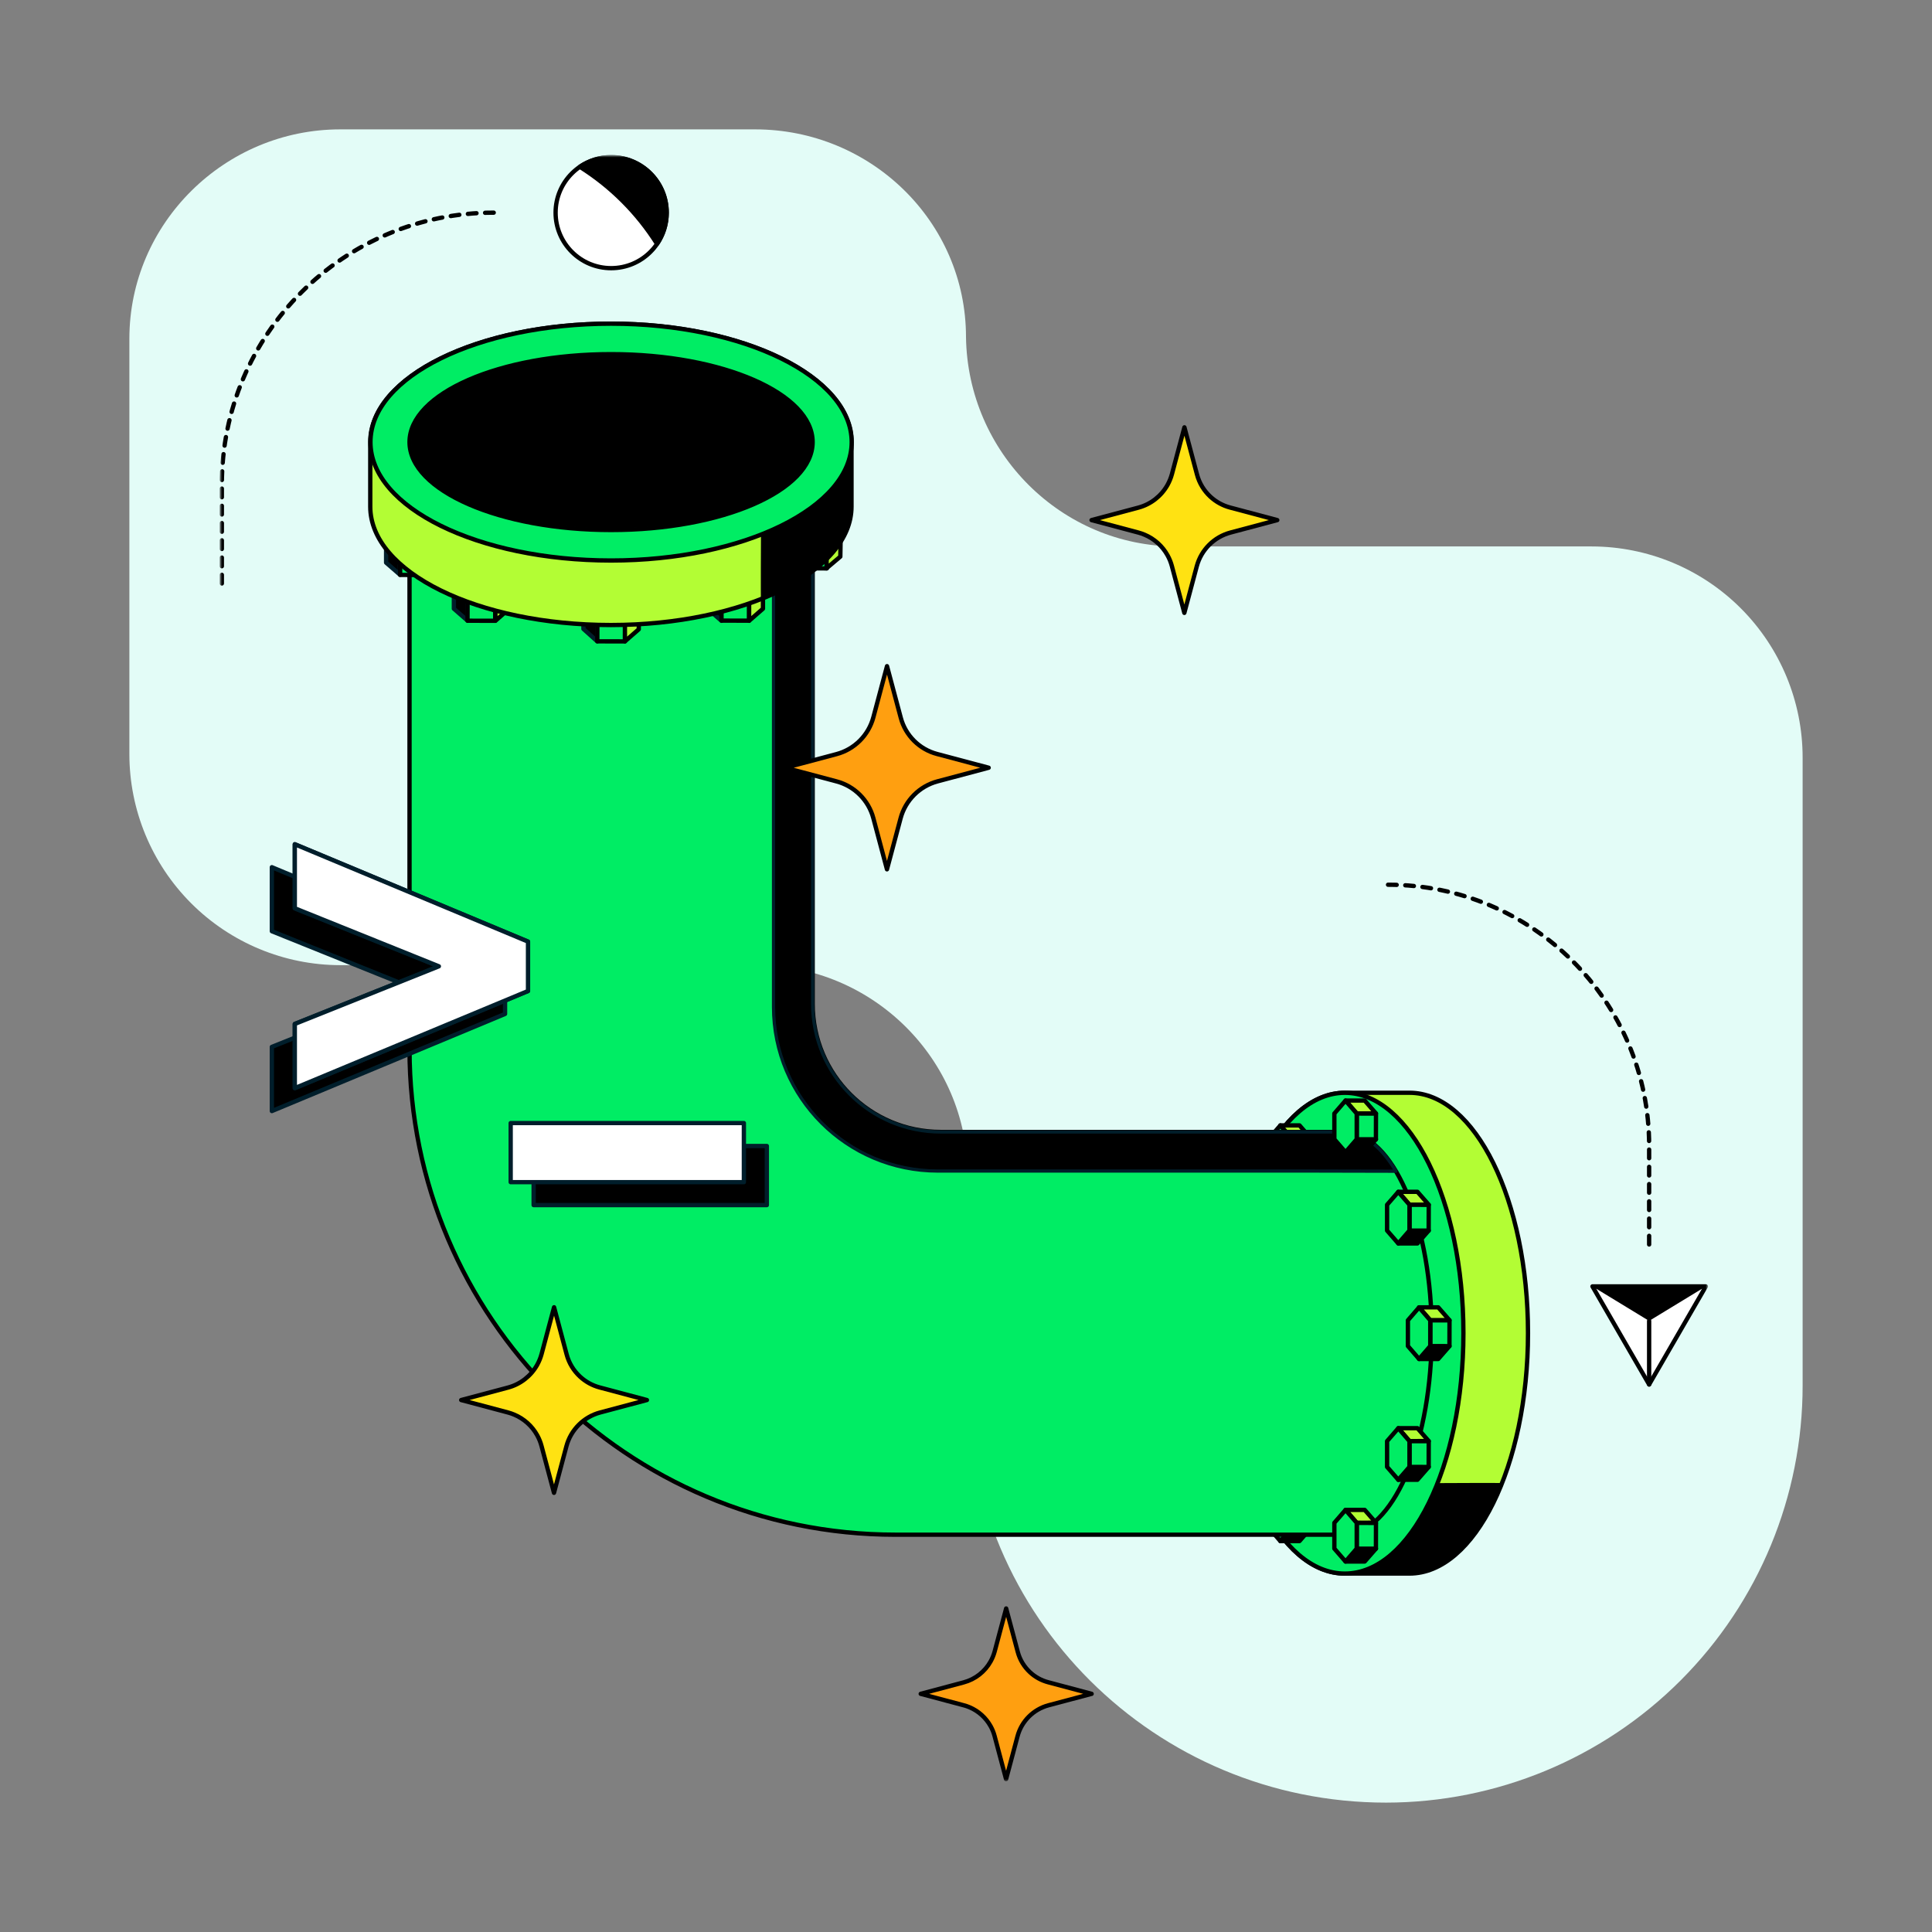 <?xml version="1.0" encoding="utf-8"?>
<svg xmlns="http://www.w3.org/2000/svg" width="448" height="448" viewBox="0 0 448 448" fill="none">
<rect x="0" y="0" width="448" height="448" fill="#808080" stroke="none"/>
<path d="M418 321.288V175.644C417.993 162.676 412.842 150.24 403.676 141.066C394.51 131.892 382.078 126.73 369.11 126.712H272.89C246.119 126.712 224.39 104.957 224 78.161C224 51.365 201.881 30 175.11 30H78.89C52.119 30 30 51.755 30 78.551V174.865C30.004 187.834 35.155 200.272 44.321 209.448C53.487 218.624 65.92 223.787 78.89 223.805H175.466C202.236 223.805 224.356 245.56 224.356 272.356V321.288C224.39 374.888 267.841 418 321.424 418C347.053 417.975 371.624 407.774 389.734 389.638C407.844 371.503 418.011 346.918 418 321.288Z" fill="#E3FCF7"/>
<mask id="mask0_4547_13905" style="mask-type:luminance" maskUnits="userSpaceOnUse" x="51" y="36" width="345" height="377">
<path d="M396 36H51V413H396V36Z" fill="white"/>
</mask>
<g mask="url(#mask0_4547_13905)">
<path d="M253.105 392.773L243.15 395.423C239.628 396.363 236.878 399.111 235.946 402.621L233.294 412.557L230.632 402.568C230.419 401.761 230.109 400.999 229.718 400.298C228.627 398.331 226.906 396.762 224.812 395.884C224.386 395.698 223.942 395.547 223.49 395.432L213.5 392.773L223.472 390.114C226.16 389.396 228.387 387.623 229.709 385.257C230.109 384.539 230.428 383.759 230.65 382.943L233.311 372.98L236 383.041C236.488 384.893 237.49 386.515 238.848 387.774C240.019 388.864 241.456 389.662 243.053 390.087L253.132 392.773H253.105Z" fill="#FF9F10" stroke="black" stroke-linecap="round" stroke-linejoin="round"/>
<path d="M114.488 49.312C79.665 49.312 51.443 77.508 51.443 112.298V136.709" stroke="black" stroke-linecap="round" stroke-linejoin="round" stroke-dasharray="2 2"/>
<path d="M321.865 205.154C355.304 205.154 382.408 232.233 382.408 265.64V289.705" stroke="black" stroke-linecap="round" stroke-linejoin="round" stroke-dasharray="2 2"/>
<path d="M382.407 321.039L375.833 309.667L369.268 298.295H382.407H395.556L388.981 309.667L382.407 321.039Z" fill="white" stroke="black" stroke-linecap="round" stroke-linejoin="round"/>
<path d="M382.407 306.299L395.556 298.295H369.268L382.407 306.299Z" fill="black"/>
<path d="M382.408 306.299V321.039" stroke="black" stroke-linecap="round" stroke-linejoin="round"/>
<path d="M141.716 62.184C148.831 62.184 154.598 56.421 154.598 49.313C154.598 42.206 148.831 36.443 141.716 36.443C134.602 36.443 128.834 42.206 128.834 49.313C128.834 56.421 134.602 62.184 141.716 62.184Z" fill="white" stroke="black" stroke-linecap="round" stroke-linejoin="round"/>
<path d="M152.354 56.555C153.765 54.49 154.59 51.999 154.59 49.313C154.59 42.205 148.823 36.443 141.707 36.443C139.019 36.443 136.526 37.268 134.459 38.677C141.681 43.215 147.811 49.34 152.354 56.555Z" fill="black" stroke="black" stroke-linecap="round" stroke-linejoin="round"/>
<path d="M311.856 364.88H326.832C341.977 364.88 354.318 339.885 354.318 309.136C354.318 278.388 342.057 253.393 326.832 253.393H311.856C296.712 253.393 284.371 278.388 284.371 309.136C284.371 339.885 296.712 364.88 311.856 364.88Z" fill="#B3FD34" stroke="black" stroke-linecap="round" stroke-linejoin="round"/>
<path d="M311.607 364.88H327.328C327.328 364.88 332.678 364.88 338.108 359.943C341.568 356.823 344.442 353.198 348.311 343.909C348.391 343.829 333.335 343.909 333.335 343.909C333.335 343.909 330.123 353.118 324.117 359.039C317.365 365.784 311.607 364.88 311.607 364.88Z" fill="black"/>
<path d="M311.856 253.4C327.001 253.4 339.342 278.396 339.342 309.144C339.342 339.892 327.081 364.888 311.856 364.888C296.632 364.888 284.371 339.892 284.371 309.144C284.371 278.396 296.712 253.4 311.856 253.4Z" fill="#00ED64" stroke="black" stroke-linecap="round" stroke-linejoin="round"/>
<path d="M301.334 272.928H296.889L299.48 269.932L303.942 269.941L301.334 272.928Z" fill="#011E2A" stroke="#011E2A" stroke-width="0.75" stroke-linecap="round" stroke-linejoin="round"/>
<path d="M301.334 260.961H296.889L299.48 263.957L303.942 263.948L301.334 260.961Z" fill="#B3FD34" stroke="black" stroke-linecap="round" stroke-linejoin="round"/>
<path d="M299.504 263.967L299.49 269.941L303.935 269.952L303.949 263.978L299.504 263.967Z" fill="#00ED64" stroke="black" stroke-linecap="round" stroke-linejoin="round"/>
<path d="M294.299 263.958V269.941L296.89 272.928L299.481 269.941V263.958L296.89 260.971L294.299 263.958Z" fill="#00ED64" stroke="black" stroke-linecap="round" stroke-linejoin="round"/>
<path d="M301.334 357.346H296.889L299.48 354.35L303.942 354.359L301.334 357.346Z" fill="black" stroke="black" stroke-linecap="round" stroke-linejoin="round"/>
<path d="M301.334 345.379H296.889L299.48 348.375L303.942 348.366L301.334 345.379Z" fill="#00ED64" stroke="black" stroke-linecap="round" stroke-linejoin="round"/>
<path d="M299.504 348.396L299.49 354.37L303.935 354.382L303.949 348.408L299.504 348.396Z" fill="#00ED64" stroke="black" stroke-linecap="round" stroke-linejoin="round"/>
<path d="M294.299 348.385V354.359L296.89 357.346L299.481 354.359V348.385L296.89 345.389L294.299 348.385Z" fill="#00ED64" stroke="black" stroke-linecap="round" stroke-linejoin="round"/>
<path d="M313.152 262.637V262.486H218.159C201.745 262.486 188.446 249.19 188.446 232.801V102.266H94.961V243.287C94.961 305.466 145.417 355.874 207.654 355.874H313.152V355.723C323.692 353.897 331.997 333.759 331.997 309.171C331.997 284.583 323.692 264.454 313.152 262.628V262.637Z" fill="#00ED64" stroke="black" stroke-linecap="round" stroke-linejoin="round"/>
<path d="M179.369 102.266V233.484C179.369 254.509 196.43 271.545 217.466 271.545H304.075L323.691 271.589C320.701 266.537 317.082 263.31 313.151 262.637V262.486H218.158C201.745 262.486 188.445 249.19 188.445 232.801V102.266H179.369Z" fill="black" stroke="#011E2A" stroke-width="0.75" stroke-linecap="round" stroke-linejoin="round"/>
<path d="M328.687 343.137H324.242L326.832 340.141L331.295 340.149L328.687 343.137Z" fill="black" stroke="black" stroke-linecap="round" stroke-linejoin="round"/>
<path d="M328.687 331.172H324.242L326.832 334.168L331.295 334.159L328.687 331.172Z" fill="#B3FD34" stroke="black" stroke-linecap="round" stroke-linejoin="round"/>
<path d="M326.852 334.18L326.838 340.154L331.283 340.165L331.297 334.191L326.852 334.18Z" fill="#00ED64" stroke="black" stroke-linecap="round" stroke-linejoin="round"/>
<path d="M321.643 334.176V340.15L324.243 343.137L326.833 340.15V334.176L324.243 331.18L321.643 334.176Z" fill="#00ED64" stroke="black" stroke-linecap="round" stroke-linejoin="round"/>
<path d="M333.504 315.126H329.059L331.65 312.121L336.112 312.139L333.504 315.126Z" fill="black" stroke="black" stroke-linecap="round" stroke-linejoin="round"/>
<path d="M333.504 303.152H329.059L331.65 306.148L336.112 306.139L333.504 303.152Z" fill="#B3FD34" stroke="black" stroke-linecap="round" stroke-linejoin="round"/>
<path d="M331.674 306.164L331.66 312.138L336.105 312.149L336.119 306.174L331.674 306.164Z" fill="#00ED64" stroke="black" stroke-linecap="round" stroke-linejoin="round"/>
<path d="M326.469 306.156V312.13L329.06 315.126L331.651 312.13V306.156L329.06 303.16L326.469 306.156Z" fill="#00ED64" stroke="black" stroke-linecap="round" stroke-linejoin="round"/>
<path d="M328.687 288.332H324.242L326.832 285.336L331.295 285.345L328.687 288.332Z" fill="black" stroke="black" stroke-linecap="round" stroke-linejoin="round"/>
<path d="M328.687 276.365H324.242L326.832 279.361L331.295 279.352L328.687 276.365Z" fill="#B3FD34" stroke="black" stroke-linecap="round" stroke-linejoin="round"/>
<path d="M326.853 279.375L326.838 285.349L331.283 285.359L331.298 279.385L326.853 279.375Z" fill="#00ED64" stroke="black" stroke-linecap="round" stroke-linejoin="round"/>
<path d="M321.643 279.362V285.345L324.243 288.332L326.833 285.345V279.362L324.243 276.375L321.643 279.362Z" fill="#00ED64" stroke="black" stroke-linecap="round" stroke-linejoin="round"/>
<path d="M316.453 267.175H312.008L314.598 264.17L319.061 264.188L316.453 267.175Z" fill="black" stroke="black" stroke-linecap="round" stroke-linejoin="round"/>
<path d="M316.453 255.199H312.008L314.598 258.195L319.061 258.186L316.453 255.199Z" fill="#B3FD34" stroke="black" stroke-linecap="round" stroke-linejoin="round"/>
<path d="M314.624 258.209L314.609 264.184L319.054 264.194L319.069 258.22L314.624 258.209Z" fill="#00ED64" stroke="black" stroke-linecap="round" stroke-linejoin="round"/>
<path d="M309.416 258.205V264.179L312.007 267.175L314.598 264.179V258.205L312.007 255.209L309.416 258.205Z" fill="#00ED64" stroke="black" stroke-linecap="round" stroke-linejoin="round"/>
<path d="M316.453 362.088H312.008L314.598 359.092L319.061 359.101L316.453 362.088Z" fill="black" stroke="black" stroke-linecap="round" stroke-linejoin="round"/>
<path d="M316.453 350.121H312.008L314.598 353.117L319.061 353.108L316.453 350.121Z" fill="#B3FD34" stroke="black" stroke-linecap="round" stroke-linejoin="round"/>
<path d="M314.623 353.133L314.609 359.107L319.054 359.118L319.068 353.144L314.623 353.133Z" fill="#00ED64" stroke="black" stroke-linecap="round" stroke-linejoin="round"/>
<path d="M309.416 353.118V359.101L312.007 362.088L314.598 359.101V353.118L312.007 350.131L309.416 353.118Z" fill="#00ED64" stroke="black" stroke-linecap="round" stroke-linejoin="round"/>
<path d="M135.285 145.839V141.15L138.496 143.951V148.72L135.285 145.839Z" fill="black" stroke="#011E2A" stroke-linecap="round" stroke-linejoin="round"/>
<path d="M138.519 143.947L138.508 148.716L144.922 148.731L144.934 143.963L138.519 143.947Z" fill="#00ED64" stroke="black" stroke-linecap="round" stroke-linejoin="round"/>
<path d="M144.91 148.72V143.951L148.122 141.15V145.919L144.91 148.72Z" fill="#B3FD34" stroke="black" stroke-linecap="round" stroke-linejoin="round"/>
<path d="M144.911 143.95H138.496L135.285 141.149L138.496 138.357H144.911L148.123 141.149L144.911 143.95Z" fill="#ADF735" stroke="#011E2A" stroke-width="0.75" stroke-linecap="round" stroke-linejoin="round"/>
<path d="M105.244 141.152V136.383L108.456 139.184V143.952L105.244 141.152Z" fill="black" stroke="#011E2A" stroke-linecap="round" stroke-linejoin="round"/>
<path d="M108.422 139.166L108.41 143.935L114.825 143.95L114.836 139.182L108.422 139.166Z" fill="#00ED64" stroke="black" stroke-linecap="round" stroke-linejoin="round"/>
<path d="M114.879 143.952V139.263L118.082 136.471V141.151L114.879 143.952Z" fill="#B3FD34" stroke="black" stroke-linecap="round" stroke-linejoin="round"/>
<path d="M114.879 139.263L108.456 139.183L105.244 136.382L108.456 133.59H114.879L118.082 136.471L114.879 139.263Z" fill="#ADF735" stroke="#011E2A" stroke-width="0.75" stroke-linecap="round" stroke-linejoin="round"/>
<path d="M164.082 141.152L164.162 136.383L167.294 139.184V143.952L164.082 141.152Z" fill="black" stroke="#011E2A" stroke-linecap="round" stroke-linejoin="round"/>
<path d="M167.317 139.141L167.305 143.909L173.72 143.925L173.731 139.156L167.317 139.141Z" fill="#00ED64" stroke="black" stroke-linecap="round" stroke-linejoin="round"/>
<path d="M173.709 143.952V139.263L176.921 136.471V141.151L173.709 143.952Z" fill="#B3FD34" stroke="black" stroke-linecap="round" stroke-linejoin="round"/>
<path d="M173.71 139.263L167.295 139.183L164.164 136.382L167.375 133.59H173.71L176.922 136.471L173.71 139.263Z" fill="#ADF735" stroke="#011E2A" stroke-width="0.75" stroke-linecap="round" stroke-linejoin="round"/>
<path d="M182.102 128.99V124.301L185.314 127.093V131.782L182.102 128.99Z" fill="#011E2A" stroke="#011E2A" stroke-width="0.75" stroke-linecap="round" stroke-linejoin="round"/>
<path d="M185.325 127.02L185.313 131.789L191.728 131.805L191.74 127.036L185.325 127.02Z" fill="#00ED64" stroke="black" stroke-linecap="round" stroke-linejoin="round"/>
<path d="M191.648 131.782L191.737 127.093L194.94 124.301L194.86 129.069L191.648 131.782Z" fill="#B3FD34" stroke="black" stroke-linecap="round" stroke-linejoin="round"/>
<path d="M191.737 127.094H185.314L182.102 124.302L185.314 121.51H191.737L194.94 124.302L191.737 127.094Z" fill="#ADF735" stroke="#011E2A" stroke-width="0.75" stroke-linecap="round" stroke-linejoin="round"/>
<path d="M89.531 130.468V125.779L92.743 128.571V133.26L89.531 130.468Z" fill="black" stroke="#011E2A" stroke-linecap="round" stroke-linejoin="round"/>
<path d="M92.796 128.549L92.785 133.317L99.199 133.333L99.211 128.564L92.796 128.549Z" fill="#00ED64" stroke="black" stroke-linecap="round" stroke-linejoin="round"/>
<path d="M99.158 133.26V128.571L102.369 125.779V130.468L99.158 133.26Z" fill="#96F932" stroke="#011F2B" stroke-width="0.75" stroke-linecap="round" stroke-linejoin="round"/>
<path d="M99.157 128.572H92.743L89.531 125.78L92.743 122.979H99.157L102.369 125.78L99.157 128.572Z" fill="#ADF735" stroke="#011E2A" stroke-width="0.75" stroke-linecap="round" stroke-linejoin="round"/>
<path d="M197.451 102.512V117.474C197.451 132.605 172.431 144.934 141.654 144.934C110.797 144.934 85.857 132.685 85.857 117.474V102.512C85.857 87.382 110.877 75.053 141.654 75.053C172.431 75.053 197.451 87.382 197.451 102.512Z" fill="#B3FD34" stroke="black" stroke-linecap="round" stroke-linejoin="round"/>
<path d="M141.699 122.9C167.512 122.9 188.437 113.773 188.437 102.513C188.437 91.254 167.512 82.127 141.699 82.127C115.886 82.127 94.961 91.254 94.961 102.513C94.961 113.773 115.886 122.9 141.699 122.9Z" fill="black" stroke="#011E2A" stroke-width="0.75" stroke-linecap="round" stroke-linejoin="round"/>
<path d="M197.451 102.266V117.972C197.451 117.972 197.451 123.317 192.509 128.742C189.386 132.198 185.757 135.07 176.459 138.935C176.379 139.015 176.459 123.973 176.459 123.973C176.459 123.973 185.677 120.764 191.604 114.763C198.356 108.018 197.451 102.266 197.451 102.266Z" fill="black"/>
<path d="M197.495 102.512C197.495 117.643 172.476 129.972 141.698 129.972C110.921 129.972 85.902 117.723 85.902 102.512C85.902 87.302 110.921 75.053 141.698 75.053C172.476 75.053 197.495 87.382 197.495 102.512ZM141.698 82.126C115.863 82.126 94.96 91.256 94.96 102.512C94.96 113.769 115.943 122.899 141.698 122.899C167.454 122.899 188.437 113.769 188.437 102.512C188.437 91.256 167.534 82.126 141.698 82.126Z" fill="#00ED64" stroke="black" stroke-linecap="round" stroke-linejoin="round"/>
<path d="M149.995 324.647L139.18 327.528C135.356 328.547 132.366 331.534 131.346 335.354L128.462 346.159L125.57 335.301C125.339 334.433 125.002 333.599 124.576 332.828C123.396 330.683 121.515 328.99 119.244 328.033C118.783 327.838 118.304 327.67 117.807 327.537L106.947 324.647L117.789 321.757C120.708 320.977 123.13 319.054 124.567 316.484C125.002 315.695 125.348 314.853 125.588 313.966L128.48 303.135L131.399 314.073C131.931 316.085 133.022 317.849 134.495 319.214C135.773 320.392 137.325 321.27 139.064 321.731L150.012 324.647H149.995Z" fill="#FFE212" stroke="black" stroke-linecap="round" stroke-linejoin="round"/>
<path d="M296.163 120.604L285.348 123.485C281.524 124.504 278.534 127.491 277.513 131.311L274.63 142.116L271.738 131.258C271.507 130.39 271.17 129.556 270.744 128.785C269.564 126.64 267.683 124.947 265.412 123.99C264.951 123.795 264.472 123.627 263.975 123.494L253.115 120.604L263.957 117.714C266.876 116.934 269.298 115.011 270.735 112.441C271.17 111.652 271.516 110.81 271.756 109.923L274.648 99.092L277.567 110.03C278.099 112.042 279.19 113.806 280.663 115.171C281.941 116.349 283.493 117.227 285.232 117.688L296.18 120.604H296.163Z" fill="#FFE212" stroke="black" stroke-linecap="round" stroke-linejoin="round"/>
<path d="M205.684 154.473L208.878 166.448C209.969 170.543 213.172 173.742 217.271 174.833L229.257 178.024L217.413 181.179C213.225 182.296 209.952 185.567 208.834 189.75L205.675 201.583L202.508 189.697C201.399 185.549 198.152 182.305 193.999 181.197L182.102 178.032L193.973 174.868C198.143 173.76 201.399 170.498 202.517 166.332L205.684 154.473Z" fill="#FF9F10" stroke="black" stroke-linecap="round" stroke-linejoin="round"/>
<path d="M63.039 242.756L96.442 229.39L63.039 215.935V201.088L117.114 223.664V235.116L63.039 257.638V242.756Z" fill="black" stroke="#001E2B" stroke-linecap="round" stroke-linejoin="round"/>
<path d="M68.363 237.438L101.766 224.071L68.363 210.616V195.77L122.438 218.345V229.797L68.363 252.32V237.438Z" fill="white" stroke="#001E2B" stroke-linecap="round" stroke-linejoin="round"/>
<path d="M68.363 237.438L101.766 224.071L68.363 210.616V195.77L122.438 218.345V229.797L68.363 252.32V237.438Z" fill="white" stroke="#001E2B" stroke-linecap="round" stroke-linejoin="round"/>
<path d="M177.818 265.738H123.742V279.442H177.818V265.738Z" fill="black" stroke="#011E2A" stroke-linecap="round" stroke-linejoin="round"/>
<path d="M172.493 260.42H118.418V274.123H172.493V260.42Z" fill="white" stroke="#001E2B" stroke-linecap="round" stroke-linejoin="round"/>
</g>
</svg>